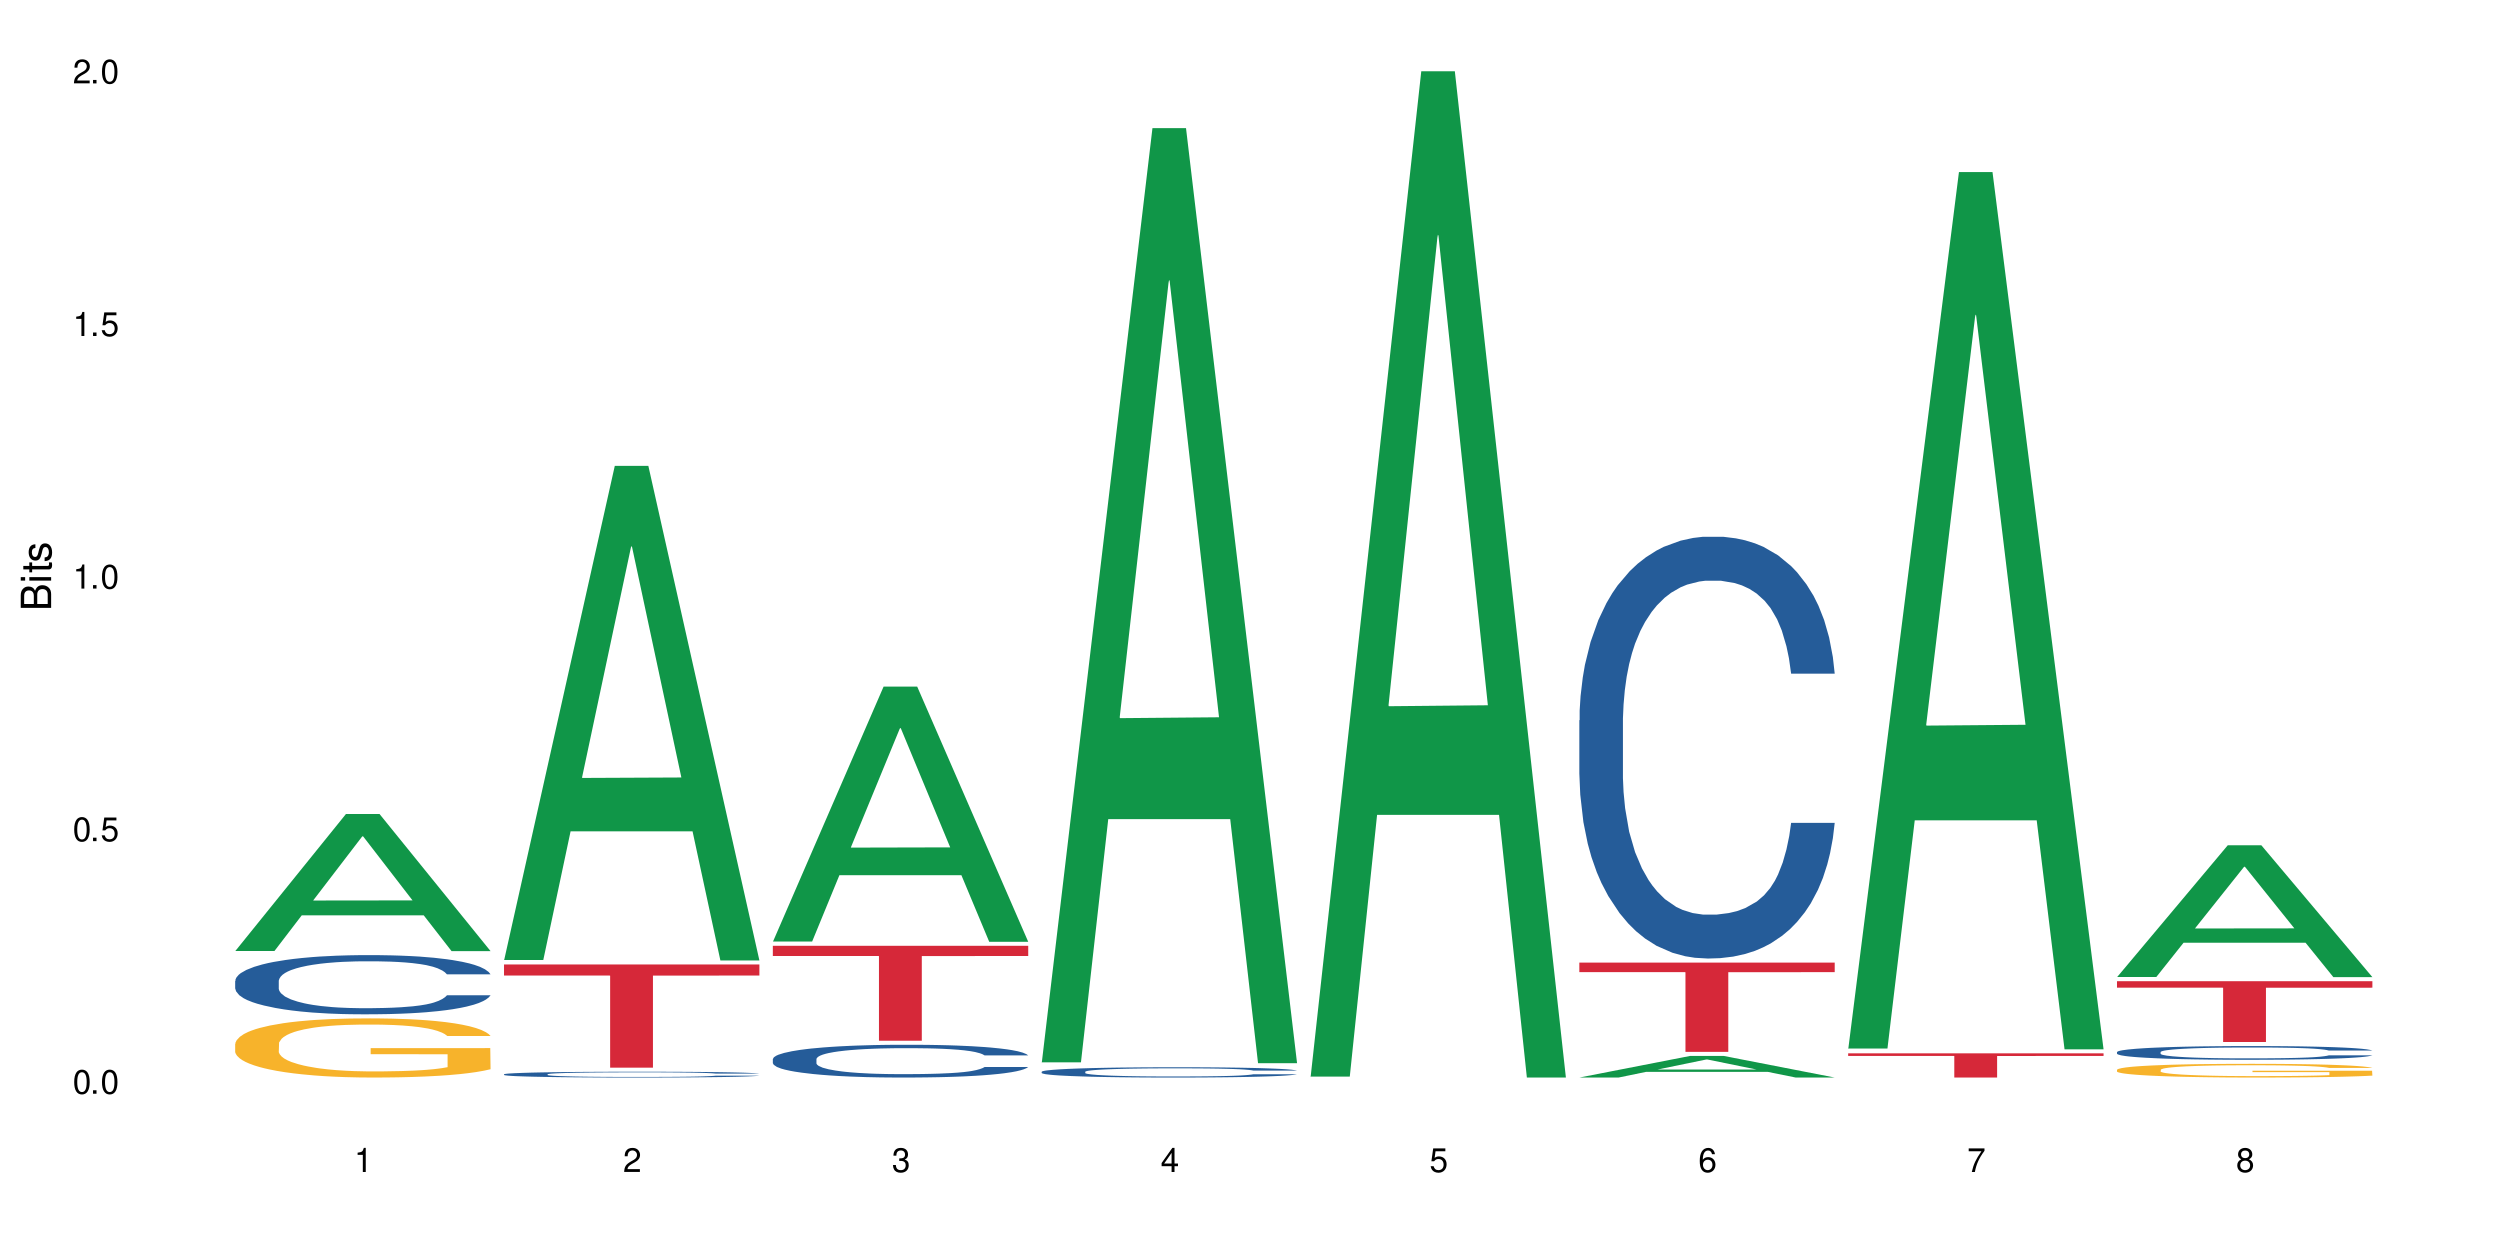 <?xml version="1.0" encoding="UTF-8"?>
<svg xmlns="http://www.w3.org/2000/svg" xmlns:xlink="http://www.w3.org/1999/xlink" width="720" height="360" viewBox="0 0 720 360">
<defs>
<g>
<g id="glyph-0-0">
</g>
<g id="glyph-0-1">
<path d="M 2.641 -6.938 C 2 -6.938 1.422 -6.656 1.078 -6.172 C 0.641 -5.562 0.406 -4.641 0.406 -3.359 C 0.406 -1.016 1.188 0.219 2.641 0.219 C 4.078 0.219 4.859 -1.016 4.859 -3.297 C 4.859 -4.641 4.656 -5.547 4.203 -6.172 C 3.844 -6.656 3.281 -6.938 2.641 -6.938 Z M 2.641 -6.188 C 3.547 -6.188 4 -5.25 4 -3.375 C 4 -1.406 3.562 -0.484 2.625 -0.484 C 1.734 -0.484 1.281 -1.438 1.281 -3.344 C 1.281 -5.25 1.734 -6.188 2.641 -6.188 Z M 2.641 -6.188 "/>
</g>
<g id="glyph-0-2">
<path d="M 1.828 -1 L 0.828 -1 L 0.828 0 L 1.828 0 Z M 1.828 -1 "/>
</g>
<g id="glyph-0-3">
<path d="M 4.562 -6.797 L 1.062 -6.797 L 0.547 -3.094 L 1.328 -3.094 C 1.719 -3.562 2.047 -3.734 2.578 -3.734 C 3.484 -3.734 4.062 -3.109 4.062 -2.094 C 4.062 -1.125 3.484 -0.531 2.578 -0.531 C 1.828 -0.531 1.375 -0.906 1.188 -1.672 L 0.328 -1.672 C 0.453 -1.109 0.547 -0.844 0.75 -0.594 C 1.125 -0.078 1.828 0.219 2.594 0.219 C 3.969 0.219 4.922 -0.781 4.922 -2.219 C 4.922 -3.562 4.031 -4.484 2.719 -4.484 C 2.25 -4.484 1.859 -4.359 1.469 -4.062 L 1.734 -5.969 L 4.562 -5.969 Z M 4.562 -6.797 "/>
</g>
<g id="glyph-0-4">
<path d="M 2.484 -4.938 L 2.484 0 L 3.328 0 L 3.328 -6.938 L 2.766 -6.938 C 2.469 -5.875 2.281 -5.734 0.984 -5.562 L 0.984 -4.938 Z M 2.484 -4.938 "/>
</g>
<g id="glyph-0-5">
<path d="M 4.859 -0.828 L 1.281 -0.828 C 1.359 -1.406 1.672 -1.781 2.5 -2.281 L 3.469 -2.828 C 4.406 -3.344 4.906 -4.062 4.906 -4.906 C 4.906 -5.484 4.672 -6.031 4.266 -6.406 C 3.859 -6.766 3.375 -6.938 2.719 -6.938 C 1.859 -6.938 1.219 -6.625 0.844 -6.031 C 0.609 -5.672 0.5 -5.234 0.484 -4.531 L 1.328 -4.531 C 1.359 -5.016 1.406 -5.281 1.531 -5.516 C 1.75 -5.938 2.188 -6.203 2.703 -6.203 C 3.469 -6.203 4.031 -5.641 4.031 -4.891 C 4.031 -4.344 3.719 -3.859 3.125 -3.516 L 2.234 -3 C 0.812 -2.172 0.406 -1.531 0.328 -0.016 L 4.859 -0.016 Z M 4.859 -0.828 "/>
</g>
<g id="glyph-0-6">
<path d="M 2.125 -3.188 L 2.578 -3.188 C 3.5 -3.188 3.984 -2.766 3.984 -1.922 C 3.984 -1.062 3.469 -0.531 2.594 -0.531 C 1.656 -0.531 1.203 -1 1.156 -2.016 L 0.312 -2.016 C 0.344 -1.453 0.438 -1.094 0.609 -0.781 C 0.953 -0.109 1.625 0.219 2.547 0.219 C 3.953 0.219 4.859 -0.625 4.859 -1.938 C 4.859 -2.828 4.516 -3.297 3.703 -3.594 C 4.344 -3.844 4.656 -4.328 4.656 -5.031 C 4.656 -6.219 3.875 -6.938 2.578 -6.938 C 1.203 -6.938 0.484 -6.172 0.453 -4.703 L 1.297 -4.703 C 1.312 -5.125 1.344 -5.359 1.453 -5.578 C 1.641 -5.969 2.062 -6.203 2.594 -6.203 C 3.344 -6.203 3.797 -5.75 3.797 -5 C 3.797 -4.516 3.609 -4.219 3.25 -4.047 C 3.016 -3.953 2.703 -3.922 2.125 -3.906 Z M 2.125 -3.188 "/>
</g>
<g id="glyph-0-7">
<path d="M 3.141 -1.672 L 3.141 0 L 3.984 0 L 3.984 -1.672 L 4.984 -1.672 L 4.984 -2.438 L 3.984 -2.438 L 3.984 -6.938 L 3.359 -6.938 L 0.266 -2.578 L 0.266 -1.672 Z M 3.141 -2.438 L 1 -2.438 L 3.141 -5.5 Z M 3.141 -2.438 "/>
</g>
<g id="glyph-0-8">
<path d="M 4.781 -5.125 C 4.609 -6.266 3.891 -6.938 2.844 -6.938 C 2.094 -6.938 1.422 -6.578 1.031 -5.953 C 0.594 -5.266 0.406 -4.422 0.406 -3.172 C 0.406 -2 0.578 -1.25 0.984 -0.641 C 1.359 -0.078 1.953 0.219 2.703 0.219 C 3.984 0.219 4.922 -0.75 4.922 -2.094 C 4.922 -3.375 4.062 -4.281 2.844 -4.281 C 2.172 -4.281 1.641 -4.031 1.281 -3.516 C 1.281 -5.234 1.828 -6.188 2.797 -6.188 C 3.391 -6.188 3.797 -5.797 3.938 -5.125 Z M 2.734 -3.531 C 3.547 -3.531 4.062 -2.953 4.062 -2.031 C 4.062 -1.156 3.484 -0.531 2.703 -0.531 C 1.922 -0.531 1.328 -1.188 1.328 -2.078 C 1.328 -2.938 1.906 -3.531 2.734 -3.531 Z M 2.734 -3.531 "/>
</g>
<g id="glyph-0-9">
<path d="M 4.984 -6.797 L 0.438 -6.797 L 0.438 -5.969 L 4.109 -5.969 C 2.5 -3.656 1.828 -2.234 1.328 0 L 2.219 0 C 2.594 -2.172 3.453 -4.047 4.984 -6.094 Z M 4.984 -6.797 "/>
</g>
<g id="glyph-0-10">
<path d="M 3.75 -3.656 C 4.469 -4.094 4.688 -4.438 4.688 -5.078 C 4.688 -6.172 3.844 -6.938 2.641 -6.938 C 1.438 -6.938 0.594 -6.172 0.594 -5.094 C 0.594 -4.438 0.812 -4.094 1.516 -3.656 C 0.734 -3.266 0.359 -2.703 0.359 -1.922 C 0.359 -0.656 1.281 0.219 2.641 0.219 C 3.984 0.219 4.922 -0.656 4.922 -1.922 C 4.922 -2.703 4.531 -3.266 3.75 -3.656 Z M 2.641 -6.188 C 3.359 -6.188 3.812 -5.75 3.812 -5.062 C 3.812 -4.406 3.344 -3.984 2.641 -3.984 C 1.922 -3.984 1.453 -4.406 1.453 -5.078 C 1.453 -5.75 1.922 -6.188 2.641 -6.188 Z M 2.641 -3.266 C 3.484 -3.266 4.062 -2.719 4.062 -1.906 C 4.062 -1.078 3.484 -0.531 2.625 -0.531 C 1.797 -0.531 1.219 -1.094 1.219 -1.906 C 1.219 -2.719 1.781 -3.266 2.641 -3.266 Z M 2.641 -3.266 "/>
</g>
<g id="glyph-1-0">
</g>
<g id="glyph-1-1">
<path d="M 0 -0.953 L 0 -4.891 C 0 -5.719 -0.234 -6.344 -0.734 -6.797 C -1.188 -7.234 -1.812 -7.469 -2.5 -7.469 C -3.547 -7.469 -4.188 -7 -4.625 -5.875 C -4.984 -6.688 -5.625 -7.094 -6.531 -7.094 C -7.172 -7.094 -7.734 -6.859 -8.141 -6.391 C -8.562 -5.922 -8.75 -5.344 -8.75 -4.5 L -8.75 -0.953 Z M -4.984 -2.062 L -7.766 -2.062 L -7.766 -4.219 C -7.766 -4.844 -7.688 -5.203 -7.453 -5.5 C -7.219 -5.812 -6.859 -5.969 -6.375 -5.969 C -5.891 -5.969 -5.531 -5.812 -5.297 -5.5 C -5.062 -5.203 -4.984 -4.844 -4.984 -4.219 Z M -0.984 -2.062 L -4 -2.062 L -4 -4.781 C -4 -5.766 -3.438 -6.359 -2.484 -6.359 C -1.547 -6.359 -0.984 -5.766 -0.984 -4.781 Z M -0.984 -2.062 "/>
</g>
<g id="glyph-1-2">
<path d="M -6.281 -1.797 L -6.281 -0.797 L 0 -0.797 L 0 -1.797 Z M -8.75 -1.797 L -8.75 -0.797 L -7.484 -0.797 L -7.484 -1.797 Z M -8.75 -1.797 "/>
</g>
<g id="glyph-1-3">
<path d="M -6.281 -3.047 L -6.281 -2.016 L -8.016 -2.016 L -8.016 -1.016 L -6.281 -1.016 L -6.281 -0.172 L -5.469 -0.172 L -5.469 -1.016 L -0.719 -1.016 C -0.078 -1.016 0.281 -1.453 0.281 -2.234 C 0.281 -2.5 0.25 -2.719 0.188 -3.047 L -0.641 -3.047 C -0.609 -2.906 -0.594 -2.766 -0.594 -2.562 C -0.594 -2.141 -0.719 -2.016 -1.156 -2.016 L -5.469 -2.016 L -5.469 -3.047 Z M -6.281 -3.047 "/>
</g>
<g id="glyph-1-4">
<path d="M -4.531 -5.25 C -5.766 -5.25 -6.469 -4.422 -6.469 -2.969 C -6.469 -1.516 -5.719 -0.562 -4.547 -0.562 C -3.562 -0.562 -3.094 -1.062 -2.734 -2.562 L -2.516 -3.484 C -2.344 -4.188 -2.094 -4.469 -1.641 -4.469 C -1.047 -4.469 -0.641 -3.875 -0.641 -3 C -0.641 -2.453 -0.797 -2 -1.062 -1.75 C -1.25 -1.594 -1.422 -1.531 -1.875 -1.469 L -1.875 -0.406 C -0.422 -0.453 0.281 -1.266 0.281 -2.922 C 0.281 -4.5 -0.5 -5.516 -1.719 -5.516 C -2.656 -5.516 -3.172 -4.984 -3.469 -3.734 L -3.703 -2.766 C -3.891 -1.953 -4.156 -1.609 -4.594 -1.609 C -5.188 -1.609 -5.547 -2.125 -5.547 -2.938 C -5.547 -3.75 -5.203 -4.172 -4.531 -4.203 Z M -4.531 -5.25 "/>
</g>
</g>
</defs>
<rect x="-72" y="-36" width="864" height="432" fill="rgb(100%, 100%, 100%)" fill-opacity="1"/>
<path fill-rule="nonzero" fill="rgb(6.275%, 58.824%, 28.235%)" fill-opacity="1" d="M 67.73 273.883 L 67.809 273.848 L 99.637 234.43 L 109.301 234.43 L 141.281 273.922 L 130.047 273.922 L 122.031 263.613 L 86.906 263.613 L 79.047 273.883 L 67.73 273.883 L 90.285 259.348 L 118.809 259.312 L 104.586 240.883 L 104.43 240.844 L 104.27 240.957 L 90.207 259.312 L 90.285 259.348 Z M 67.73 273.883 "/>
<path fill-rule="nonzero" fill="rgb(14.51%, 36.078%, 60%)" fill-opacity="1" d="M 67.73 282.5 L 67.82 282.484 L 67.82 282.109 L 68.09 281.52 L 68.719 280.77 L 69.344 280.258 L 70.961 279.336 L 73.203 278.449 L 75.535 277.766 L 77.238 277.359 L 78.766 277.047 L 82.262 276.473 L 84.504 276.176 L 86.926 275.91 L 89.887 275.645 L 92.039 275.488 L 96.883 275.242 L 100.469 275.133 L 103.25 275.086 L 109.262 275.086 L 112.848 275.148 L 115.449 275.227 L 118.32 275.352 L 120.742 275.488 L 124.957 275.832 L 128.727 276.27 L 130.43 276.52 L 133.121 277 L 135.184 277.469 L 136.617 277.875 L 138.234 278.449 L 139.668 279.152 L 140.746 279.945 L 141.281 280.613 L 128.727 280.613 L 128.098 279.992 L 127.379 279.508 L 126.035 278.871 L 124.688 278.418 L 122.805 277.965 L 121.102 277.672 L 118.77 277.375 L 116.707 277.188 L 114.555 277.047 L 112.488 276.953 L 108.543 276.859 L 103.969 276.859 L 102.266 276.891 L 98.766 277.016 L 96.883 277.125 L 94.191 277.344 L 92.309 277.547 L 90.066 277.859 L 88.539 278.121 L 86.656 278.527 L 85.312 278.887 L 83.785 279.398 L 82.891 279.789 L 82.082 280.227 L 81.363 280.738 L 80.828 281.285 L 80.469 281.859 L 80.289 282.422 L 80.289 284.836 L 80.469 285.398 L 80.918 286.051 L 82.082 287 L 83.785 287.828 L 85.762 288.48 L 87.645 288.949 L 88.719 289.168 L 90.156 289.418 L 92.398 289.727 L 95.629 290.039 L 97.512 290.164 L 100.383 290.289 L 103.34 290.352 L 107.289 290.352 L 110.785 290.289 L 113.117 290.211 L 115.539 290.086 L 118.859 289.82 L 120.922 289.57 L 122.715 289.277 L 124.062 288.98 L 124.957 288.73 L 126.305 288.246 L 127.379 287.719 L 128.188 287.172 L 128.727 286.645 L 141.281 286.645 L 140.746 287.266 L 139.938 287.875 L 139.129 288.324 L 137.875 288.871 L 136.441 289.355 L 134.375 289.898 L 132.672 290.258 L 130.43 290.648 L 128.367 290.941 L 126.125 291.207 L 122.805 291.52 L 120.652 291.676 L 118.32 291.816 L 115.539 291.941 L 112.043 292.051 L 108.273 292.109 L 104.777 292.125 L 101.008 292.094 L 98.227 292.035 L 94.551 291.895 L 89.977 291.613 L 86.656 291.316 L 84.055 291.02 L 81.812 290.711 L 79.301 290.289 L 76.074 289.602 L 74.098 289.074 L 72.754 288.637 L 71.23 288.031 L 70.152 287.484 L 68.898 286.613 L 68 285.508 L 67.73 284.648 Z M 67.73 282.5 "/>
<path fill-rule="nonzero" fill="rgb(96.863%, 70.196%, 16.863%)" fill-opacity="1" d="M 67.73 300.59 L 67.82 300.574 L 67.82 300.262 L 68.18 299.562 L 69.078 298.598 L 70.242 297.805 L 71.5 297.18 L 72.305 296.855 L 73.652 296.387 L 74.816 296.047 L 77.777 295.344 L 81.543 294.691 L 83.609 294.41 L 85.941 294.148 L 89.258 293.852 L 90.785 293.742 L 95.449 293.492 L 100.738 293.336 L 106.57 293.289 L 109.262 293.305 L 112.938 293.367 L 117.961 293.539 L 120.832 293.695 L 123.074 293.852 L 125.406 294.055 L 128.277 294.363 L 130.969 294.738 L 133.121 295.113 L 135.273 295.578 L 137.066 296.078 L 138.594 296.621 L 139.938 297.273 L 140.746 297.82 L 141.281 298.363 L 128.816 298.363 L 128.098 297.82 L 127.289 297.398 L 125.945 296.887 L 124.598 296.512 L 123.254 296.215 L 120.742 295.812 L 118.59 295.562 L 115.898 295.344 L 113.297 295.203 L 110.336 295.113 L 108.543 295.082 L 103.789 295.082 L 99.484 295.188 L 96.973 295.312 L 95.18 295.438 L 92.668 295.672 L 91.141 295.859 L 90.246 295.984 L 87.555 296.465 L 85.762 296.902 L 84.773 297.195 L 83.52 297.664 L 82.621 298.086 L 81.633 298.707 L 81.098 299.172 L 80.379 300.23 L 80.289 303.035 L 80.559 303.625 L 81.098 304.262 L 81.812 304.824 L 82.891 305.414 L 83.965 305.867 L 85.852 306.473 L 87.465 306.879 L 88.719 307.141 L 91.141 307.562 L 92.129 307.703 L 94.461 307.98 L 96.883 308.199 L 99.844 308.387 L 102.086 308.48 L 105.672 308.559 L 110.246 308.559 L 115.629 308.465 L 119.039 308.34 L 121.371 308.215 L 122.895 308.105 L 124.777 307.938 L 126.125 307.781 L 127.379 307.609 L 128.906 307.344 L 128.906 303.625 L 106.75 303.609 L 106.75 301.867 L 141.195 301.852 L 141.281 307.938 L 139.398 308.355 L 137.066 308.762 L 134.824 309.07 L 132.492 309.336 L 129.176 309.633 L 126.484 309.82 L 122.355 310.035 L 118.59 310.176 L 114.645 310.27 L 111.145 310.316 L 107.02 310.332 L 103.34 310.301 L 99.395 310.207 L 96.254 310.082 L 93.383 309.93 L 90.516 309.727 L 86.926 309.398 L 84.594 309.133 L 82.172 308.809 L 79.75 308.418 L 77.598 307.996 L 76.164 307.672 L 74.727 307.297 L 73.203 306.832 L 71.766 306.301 L 70.691 305.82 L 69.703 305.273 L 68.988 304.762 L 68.27 304.059 L 67.91 303.5 L 67.73 303.02 Z M 67.73 300.59 "/>
<path fill-rule="nonzero" fill="rgb(6.275%, 58.824%, 28.235%)" fill-opacity="1" d="M 145.156 276.473 L 145.234 276.34 L 177.059 134.172 L 186.723 134.172 L 218.707 276.605 L 207.469 276.605 L 199.453 239.426 L 164.328 239.426 L 156.469 276.473 L 145.156 276.473 L 167.707 224.047 L 196.23 223.914 L 182.008 157.441 L 181.852 157.309 L 181.695 157.711 L 167.629 223.914 L 167.707 224.047 Z M 145.156 276.473 "/>
<path fill-rule="nonzero" fill="rgb(14.51%, 36.078%, 60%)" fill-opacity="1" d="M 145.156 309.387 L 145.242 309.383 L 145.242 309.348 L 145.512 309.289 L 146.141 309.215 L 146.77 309.164 L 148.383 309.074 L 150.625 308.988 L 152.957 308.918 L 154.664 308.879 L 156.188 308.848 L 159.684 308.793 L 161.93 308.762 L 164.352 308.738 L 167.309 308.711 L 169.461 308.695 L 174.305 308.672 L 177.895 308.66 L 180.676 308.656 L 186.684 308.656 L 190.273 308.664 L 192.875 308.672 L 195.742 308.684 L 198.164 308.695 L 202.383 308.73 L 206.148 308.773 L 207.852 308.797 L 210.543 308.844 L 212.605 308.891 L 214.043 308.93 L 215.656 308.988 L 217.094 309.055 L 218.168 309.133 L 218.707 309.199 L 206.148 309.199 L 205.52 309.141 L 204.805 309.09 L 203.457 309.027 L 202.113 308.984 L 200.23 308.941 L 198.523 308.91 L 196.191 308.883 L 194.129 308.863 L 191.977 308.848 L 189.914 308.84 L 185.969 308.832 L 181.391 308.832 L 179.688 308.836 L 176.191 308.848 L 174.305 308.855 L 171.613 308.879 L 169.73 308.898 L 167.488 308.93 L 165.965 308.953 L 164.082 308.996 L 162.734 309.031 L 161.211 309.082 L 160.312 309.117 L 159.508 309.16 L 158.789 309.211 L 158.25 309.266 L 157.891 309.324 L 157.711 309.379 L 157.711 309.617 L 157.891 309.672 L 158.34 309.734 L 159.508 309.828 L 161.211 309.91 L 163.184 309.973 L 165.066 310.02 L 166.145 310.043 L 167.578 310.066 L 169.82 310.098 L 173.051 310.129 L 174.934 310.141 L 177.805 310.152 L 180.766 310.156 L 184.711 310.156 L 188.211 310.152 L 190.543 310.145 L 192.965 310.133 L 196.281 310.105 L 198.344 310.082 L 200.141 310.051 L 201.484 310.023 L 202.383 310 L 203.727 309.949 L 204.805 309.898 L 205.609 309.844 L 206.148 309.793 L 218.707 309.793 L 218.168 309.855 L 217.359 309.914 L 216.555 309.957 L 215.297 310.012 L 213.863 310.059 L 211.801 310.113 L 210.094 310.148 L 207.852 310.188 L 205.789 310.215 L 203.547 310.242 L 200.23 310.273 L 198.074 310.289 L 195.742 310.301 L 192.965 310.312 L 189.465 310.324 L 185.699 310.332 L 182.199 310.332 L 178.434 310.328 L 175.652 310.324 L 171.973 310.309 L 167.398 310.281 L 164.082 310.254 L 161.48 310.223 L 159.238 310.191 L 156.727 310.152 L 153.496 310.086 L 151.523 310.031 L 150.176 309.988 L 148.652 309.93 L 147.574 309.875 L 146.32 309.789 L 145.422 309.68 L 145.156 309.598 Z M 145.156 309.387 "/>
<path fill-rule="nonzero" fill="rgb(83.922%, 15.686%, 22.353%)" fill-opacity="1" d="M 145.156 277.77 L 218.707 277.77 L 218.707 280.953 L 188.051 280.98 L 188.051 307.492 L 175.719 307.492 L 175.719 281.008 L 175.539 280.953 L 145.156 280.953 Z M 145.156 277.77 "/>
<path fill-rule="nonzero" fill="rgb(6.275%, 58.824%, 28.235%)" fill-opacity="1" d="M 222.578 271.164 L 222.656 271.098 L 254.48 197.734 L 264.148 197.734 L 296.129 271.234 L 284.895 271.234 L 276.879 252.051 L 241.75 252.051 L 233.895 271.164 L 222.578 271.164 L 245.129 244.113 L 273.656 244.043 L 259.434 209.746 L 259.273 209.676 L 259.117 209.883 L 245.051 244.043 L 245.129 244.113 Z M 222.578 271.164 "/>
<path fill-rule="nonzero" fill="rgb(14.51%, 36.078%, 60%)" fill-opacity="1" d="M 222.578 305 L 222.668 304.992 L 222.668 304.785 L 222.938 304.457 L 223.562 304.043 L 224.191 303.758 L 225.809 303.25 L 228.051 302.758 L 230.383 302.379 L 232.086 302.156 L 233.609 301.98 L 237.109 301.664 L 239.352 301.5 L 241.773 301.352 L 244.734 301.207 L 246.887 301.121 L 251.73 300.98 L 255.316 300.922 L 258.098 300.895 L 264.109 300.895 L 267.695 300.93 L 270.297 300.973 L 273.168 301.043 L 275.59 301.121 L 279.805 301.309 L 283.57 301.551 L 285.277 301.688 L 287.969 301.957 L 290.031 302.215 L 291.465 302.441 L 293.082 302.758 L 294.516 303.148 L 295.59 303.586 L 296.129 303.957 L 283.57 303.957 L 282.945 303.613 L 282.227 303.344 L 280.883 302.992 L 279.535 302.742 L 277.652 302.492 L 275.949 302.328 L 273.617 302.164 L 271.551 302.059 L 269.398 301.98 L 267.336 301.93 L 263.391 301.879 L 258.816 301.879 L 257.109 301.895 L 253.613 301.965 L 251.73 302.027 L 249.039 302.145 L 247.156 302.258 L 244.914 302.43 L 243.387 302.578 L 241.504 302.801 L 240.16 303 L 238.633 303.285 L 237.738 303.5 L 236.93 303.742 L 236.211 304.027 L 235.672 304.328 L 235.316 304.648 L 235.137 304.957 L 235.137 306.297 L 235.316 306.605 L 235.762 306.969 L 236.93 307.496 L 238.633 307.953 L 240.605 308.312 L 242.492 308.574 L 243.566 308.695 L 245.004 308.832 L 247.246 309.004 L 250.473 309.176 L 252.355 309.246 L 255.227 309.316 L 258.188 309.348 L 262.133 309.348 L 265.633 309.316 L 267.965 309.27 L 270.387 309.203 L 273.707 309.055 L 275.77 308.918 L 277.562 308.754 L 278.906 308.59 L 279.805 308.453 L 281.148 308.184 L 282.227 307.891 L 283.035 307.59 L 283.57 307.297 L 296.129 307.297 L 295.59 307.641 L 294.785 307.977 L 293.977 308.227 L 292.723 308.531 L 291.285 308.797 L 289.223 309.098 L 287.52 309.297 L 285.277 309.512 L 283.215 309.676 L 280.973 309.824 L 277.652 309.996 L 275.5 310.082 L 273.168 310.16 L 270.387 310.23 L 266.887 310.289 L 263.121 310.324 L 259.621 310.332 L 255.855 310.316 L 253.074 310.281 L 249.398 310.203 L 244.824 310.047 L 241.504 309.883 L 238.902 309.719 L 236.66 309.547 L 234.148 309.316 L 230.918 308.934 L 228.945 308.641 L 227.602 308.398 L 226.074 308.062 L 225 307.762 L 223.742 307.277 L 222.848 306.668 L 222.578 306.191 Z M 222.578 305 "/>
<path fill-rule="nonzero" fill="rgb(83.922%, 15.686%, 22.353%)" fill-opacity="1" d="M 222.578 272.398 L 296.129 272.398 L 296.129 275.324 L 265.477 275.352 L 265.477 299.73 L 253.141 299.73 L 253.141 275.375 L 252.965 275.324 L 222.578 275.324 Z M 222.578 272.398 "/>
<path fill-rule="nonzero" fill="rgb(6.275%, 58.824%, 28.235%)" fill-opacity="1" d="M 300 305.953 L 300.078 305.699 L 331.906 36.898 L 341.57 36.898 L 373.555 306.207 L 362.316 306.207 L 354.301 235.906 L 319.176 235.906 L 311.316 305.953 L 300 305.953 L 322.555 206.828 L 351.078 206.574 L 336.855 80.898 L 336.699 80.645 L 336.543 81.406 L 322.477 206.574 L 322.555 206.828 Z M 300 305.953 "/>
<path fill-rule="nonzero" fill="rgb(14.51%, 36.078%, 60%)" fill-opacity="1" d="M 300 308.66 L 300.09 308.656 L 300.09 308.59 L 300.359 308.488 L 300.988 308.359 L 301.617 308.27 L 303.23 308.109 L 305.473 307.953 L 307.805 307.836 L 309.508 307.766 L 311.035 307.711 L 314.531 307.609 L 316.773 307.559 L 319.195 307.512 L 322.156 307.465 L 324.309 307.441 L 329.152 307.395 L 332.742 307.379 L 335.52 307.367 L 341.531 307.367 L 345.117 307.379 L 347.719 307.395 L 350.59 307.414 L 353.012 307.441 L 357.227 307.5 L 360.996 307.574 L 362.699 307.617 L 365.391 307.703 L 367.453 307.785 L 368.891 307.855 L 370.504 307.953 L 371.938 308.074 L 373.016 308.215 L 373.555 308.332 L 360.996 308.332 L 360.367 308.223 L 359.648 308.137 L 358.305 308.027 L 356.961 307.949 L 355.074 307.871 L 353.371 307.82 L 351.039 307.766 L 348.977 307.734 L 346.824 307.711 L 344.762 307.695 L 340.812 307.68 L 336.238 307.68 L 334.535 307.684 L 331.035 307.703 L 329.152 307.723 L 326.461 307.762 L 324.578 307.797 L 322.336 307.852 L 320.812 307.898 L 318.926 307.969 L 317.582 308.031 L 316.059 308.121 L 315.16 308.188 L 314.352 308.262 L 313.637 308.352 L 313.098 308.445 L 312.738 308.547 L 312.559 308.645 L 312.559 309.066 L 312.738 309.164 L 313.188 309.277 L 314.352 309.441 L 316.059 309.586 L 318.031 309.699 L 319.914 309.781 L 320.992 309.816 L 322.426 309.859 L 324.668 309.914 L 327.898 309.969 L 329.781 309.992 L 332.652 310.012 L 335.609 310.023 L 339.559 310.023 L 343.055 310.012 L 345.387 310 L 347.809 309.977 L 351.129 309.93 L 353.191 309.887 L 354.984 309.836 L 356.332 309.785 L 357.227 309.742 L 358.574 309.656 L 359.648 309.566 L 360.457 309.473 L 360.996 309.379 L 373.555 309.379 L 373.016 309.488 L 372.207 309.594 L 371.402 309.672 L 370.145 309.766 L 368.711 309.852 L 366.645 309.945 L 364.941 310.008 L 362.699 310.074 L 360.637 310.125 L 358.395 310.172 L 355.074 310.227 L 352.922 310.254 L 350.59 310.277 L 347.809 310.301 L 344.312 310.32 L 340.543 310.328 L 337.047 310.332 L 333.277 310.328 L 330.5 310.316 L 326.82 310.293 L 322.246 310.242 L 318.926 310.191 L 316.324 310.141 L 314.082 310.086 L 311.57 310.012 L 308.344 309.895 L 306.371 309.801 L 305.023 309.727 L 303.5 309.621 L 302.422 309.523 L 301.168 309.375 L 300.27 309.18 L 300 309.031 Z M 300 308.66 "/>
<path fill-rule="nonzero" fill="rgb(6.275%, 58.824%, 28.235%)" fill-opacity="1" d="M 377.426 310.059 L 377.504 309.789 L 409.328 20.527 L 418.992 20.527 L 450.977 310.332 L 439.738 310.332 L 431.723 234.684 L 396.598 234.684 L 388.738 310.059 L 377.426 310.059 L 399.977 203.391 L 428.504 203.117 L 414.277 67.875 L 414.121 67.602 L 413.965 68.418 L 399.898 203.117 L 399.977 203.391 Z M 377.426 310.059 "/>
<path fill-rule="nonzero" fill="rgb(6.275%, 58.824%, 28.235%)" fill-opacity="1" d="M 454.848 310.328 L 454.926 310.32 L 486.75 304.109 L 496.418 304.109 L 528.398 310.332 L 517.164 310.332 L 509.148 308.707 L 474.023 308.707 L 466.164 310.328 L 454.848 310.328 L 477.402 308.035 L 505.926 308.031 L 491.703 305.125 L 491.547 305.117 L 491.387 305.137 L 477.32 308.031 L 477.402 308.035 Z M 454.848 310.328 "/>
<path fill-rule="nonzero" fill="rgb(14.51%, 36.078%, 60%)" fill-opacity="1" d="M 454.848 207.449 L 454.938 207.336 L 454.938 204.672 L 455.207 200.453 L 455.836 195.125 L 456.461 191.461 L 458.078 184.91 L 460.32 178.582 L 462.652 173.699 L 464.355 170.812 L 465.879 168.59 L 469.379 164.484 L 471.621 162.375 L 474.043 160.484 L 477.004 158.598 L 479.156 157.488 L 484 155.711 L 487.586 154.934 L 490.367 154.602 L 496.379 154.602 L 499.965 155.047 L 502.566 155.602 L 505.438 156.488 L 507.859 157.488 L 512.074 159.93 L 515.844 163.039 L 517.547 164.816 L 520.238 168.258 L 522.301 171.59 L 523.734 174.477 L 525.352 178.582 L 526.785 183.578 L 527.863 189.242 L 528.398 194.016 L 515.844 194.016 L 515.215 189.574 L 514.496 186.133 L 513.152 181.582 L 511.805 178.359 L 509.922 175.141 L 508.219 173.031 L 505.887 170.922 L 503.824 169.59 L 501.672 168.59 L 499.605 167.926 L 495.66 167.258 L 491.086 167.258 L 489.383 167.48 L 485.883 168.367 L 484 169.145 L 481.309 170.699 L 479.426 172.145 L 477.184 174.363 L 475.656 176.25 L 473.773 179.137 L 472.43 181.691 L 470.902 185.355 L 470.008 188.129 L 469.199 191.238 L 468.48 194.902 L 467.945 198.789 L 467.586 202.898 L 467.406 206.895 L 467.406 224.102 L 467.586 228.098 L 468.035 232.762 L 469.199 239.535 L 470.902 245.418 L 472.879 250.082 L 474.762 253.414 L 475.836 254.965 L 477.273 256.742 L 479.516 258.965 L 482.742 261.184 L 484.629 262.07 L 487.496 262.961 L 490.457 263.402 L 494.406 263.402 L 497.902 262.961 L 500.234 262.406 L 502.656 261.516 L 505.977 259.629 L 508.039 257.852 L 509.832 255.742 L 511.18 253.633 L 512.074 251.859 L 513.422 248.418 L 514.496 244.641 L 515.305 240.754 L 515.844 236.98 L 528.398 236.98 L 527.863 241.422 L 527.055 245.75 L 526.246 248.973 L 524.992 252.855 L 523.555 256.301 L 521.492 260.184 L 519.789 262.738 L 517.547 265.516 L 515.484 267.625 L 513.242 269.512 L 509.922 271.73 L 507.77 272.84 L 505.438 273.84 L 502.656 274.73 L 499.16 275.504 L 495.391 275.949 L 491.895 276.062 L 488.125 275.84 L 485.344 275.395 L 481.668 274.395 L 477.094 272.398 L 473.773 270.289 L 471.172 268.18 L 468.93 265.957 L 466.418 262.961 L 463.191 258.074 L 461.215 254.301 L 459.871 251.191 L 458.348 246.863 L 457.27 242.977 L 456.016 236.758 L 455.117 228.875 L 454.848 222.77 Z M 454.848 207.449 "/>
<path fill-rule="nonzero" fill="rgb(83.922%, 15.686%, 22.353%)" fill-opacity="1" d="M 454.848 277.227 L 528.398 277.227 L 528.398 279.977 L 497.746 280 L 497.746 302.945 L 485.414 302.945 L 485.414 280.027 L 485.234 279.977 L 454.848 279.977 Z M 454.848 277.227 "/>
<path fill-rule="nonzero" fill="rgb(6.275%, 58.824%, 28.235%)" fill-opacity="1" d="M 532.27 301.969 L 532.352 301.73 L 564.176 49.555 L 573.84 49.555 L 605.824 302.203 L 594.586 302.203 L 586.57 236.254 L 551.445 236.254 L 543.586 301.969 L 532.27 301.969 L 554.824 208.973 L 583.348 208.734 L 569.125 90.832 L 568.969 90.598 L 568.812 91.309 L 554.746 208.734 L 554.824 208.973 Z M 532.27 301.969 "/>
<path fill-rule="nonzero" fill="rgb(83.922%, 15.686%, 22.353%)" fill-opacity="1" d="M 532.27 303.367 L 605.824 303.367 L 605.824 304.113 L 575.168 304.121 L 575.168 310.332 L 562.836 310.332 L 562.836 304.125 L 562.656 304.113 L 532.27 304.113 Z M 532.27 303.367 "/>
<path fill-rule="nonzero" fill="rgb(6.275%, 58.824%, 28.235%)" fill-opacity="1" d="M 609.695 281.383 L 609.773 281.348 L 641.598 243.438 L 651.266 243.438 L 683.246 281.418 L 672.008 281.418 L 663.996 271.504 L 628.867 271.504 L 621.012 281.383 L 609.695 281.383 L 632.246 267.402 L 660.773 267.367 L 646.551 249.645 L 646.391 249.605 L 646.234 249.715 L 632.168 267.367 L 632.246 267.402 Z M 609.695 281.383 "/>
<path fill-rule="nonzero" fill="rgb(14.51%, 36.078%, 60%)" fill-opacity="1" d="M 609.695 302.984 L 609.785 302.98 L 609.785 302.895 L 610.055 302.758 L 610.68 302.586 L 611.309 302.465 L 612.922 302.254 L 615.164 302.047 L 617.5 301.887 L 619.203 301.793 L 620.727 301.723 L 624.227 301.59 L 626.469 301.52 L 628.891 301.457 L 631.852 301.398 L 634.004 301.359 L 638.848 301.305 L 642.434 301.277 L 645.215 301.266 L 651.223 301.266 L 654.812 301.281 L 657.414 301.301 L 660.285 301.328 L 662.707 301.359 L 666.922 301.441 L 670.688 301.543 L 672.395 301.598 L 675.086 301.711 L 677.148 301.82 L 678.582 301.914 L 680.195 302.047 L 681.633 302.211 L 682.707 302.395 L 683.246 302.551 L 670.688 302.551 L 670.062 302.406 L 669.344 302.293 L 667.996 302.145 L 666.652 302.039 L 664.77 301.934 L 663.066 301.867 L 660.734 301.797 L 658.668 301.754 L 656.516 301.723 L 654.453 301.699 L 650.508 301.68 L 645.934 301.68 L 644.227 301.688 L 640.73 301.715 L 638.848 301.738 L 636.156 301.789 L 634.273 301.836 L 632.027 301.91 L 630.504 301.973 L 628.621 302.066 L 627.273 302.148 L 625.75 302.266 L 624.852 302.359 L 624.047 302.457 L 623.328 302.578 L 622.789 302.703 L 622.43 302.84 L 622.254 302.969 L 622.254 303.527 L 622.43 303.656 L 622.879 303.809 L 624.047 304.031 L 625.75 304.223 L 627.723 304.371 L 629.605 304.48 L 630.684 304.531 L 632.117 304.59 L 634.363 304.66 L 637.59 304.734 L 639.473 304.762 L 642.344 304.793 L 645.305 304.805 L 649.25 304.805 L 652.75 304.793 L 655.082 304.773 L 657.504 304.746 L 660.82 304.684 L 662.887 304.625 L 664.68 304.559 L 666.023 304.488 L 666.922 304.43 L 668.266 304.32 L 669.344 304.195 L 670.152 304.07 L 670.688 303.945 L 683.246 303.945 L 682.707 304.09 L 681.902 304.23 L 681.094 304.336 L 679.84 304.465 L 678.402 304.574 L 676.34 304.703 L 674.637 304.785 L 672.395 304.875 L 670.332 304.941 L 668.086 305.004 L 664.77 305.078 L 662.617 305.113 L 660.285 305.145 L 657.504 305.176 L 654.004 305.199 L 650.238 305.215 L 646.738 305.219 L 642.973 305.211 L 640.191 305.195 L 636.516 305.164 L 631.941 305.098 L 628.621 305.031 L 626.02 304.961 L 623.777 304.891 L 621.266 304.793 L 618.035 304.633 L 616.062 304.512 L 614.719 304.41 L 613.191 304.27 L 612.117 304.141 L 610.859 303.938 L 609.965 303.684 L 609.695 303.484 Z M 609.695 302.984 "/>
<path fill-rule="nonzero" fill="rgb(96.863%, 70.196%, 16.863%)" fill-opacity="1" d="M 609.695 308.074 L 609.785 308.07 L 609.785 308 L 610.145 307.836 L 611.039 307.613 L 612.207 307.43 L 613.461 307.285 L 614.27 307.207 L 615.613 307.102 L 616.781 307.02 L 619.742 306.859 L 623.508 306.707 L 625.57 306.641 L 627.902 306.582 L 631.223 306.512 L 632.746 306.484 L 637.41 306.43 L 642.703 306.391 L 648.535 306.383 L 651.223 306.387 L 654.902 306.398 L 659.926 306.438 L 662.797 306.477 L 665.039 306.512 L 667.371 306.559 L 670.242 306.629 L 672.93 306.719 L 675.086 306.805 L 677.238 306.91 L 679.031 307.027 L 680.555 307.152 L 681.902 307.305 L 682.707 307.43 L 683.246 307.559 L 670.777 307.559 L 670.062 307.43 L 669.254 307.336 L 667.91 307.215 L 666.562 307.129 L 665.219 307.059 L 662.707 306.965 L 660.555 306.91 L 657.863 306.859 L 655.262 306.824 L 652.301 306.805 L 650.508 306.797 L 645.754 306.797 L 641.449 306.82 L 638.938 306.852 L 637.141 306.879 L 634.629 306.934 L 633.105 306.977 L 632.207 307.008 L 629.52 307.117 L 627.723 307.219 L 626.738 307.289 L 625.48 307.395 L 624.586 307.492 L 623.598 307.637 L 623.059 307.746 L 622.344 307.992 L 622.254 308.641 L 622.52 308.777 L 623.059 308.926 L 623.777 309.055 L 624.852 309.191 L 625.93 309.297 L 627.812 309.438 L 629.43 309.531 L 630.684 309.594 L 633.105 309.691 L 634.094 309.723 L 636.426 309.789 L 638.848 309.84 L 641.805 309.883 L 644.047 309.902 L 647.637 309.922 L 652.211 309.922 L 657.594 309.898 L 661 309.871 L 663.332 309.84 L 664.859 309.816 L 666.742 309.777 L 668.086 309.742 L 669.344 309.699 L 670.867 309.641 L 670.867 308.777 L 648.715 308.773 L 648.715 308.371 L 683.156 308.367 L 683.246 309.777 L 681.363 309.875 L 679.031 309.969 L 676.789 310.039 L 674.457 310.102 L 671.137 310.172 L 668.445 310.215 L 664.32 310.266 L 660.555 310.297 L 656.605 310.316 L 653.109 310.328 L 648.98 310.332 L 645.305 310.324 L 641.359 310.305 L 638.219 310.273 L 635.348 310.238 L 632.477 310.191 L 628.891 310.117 L 626.559 310.055 L 624.137 309.98 L 621.715 309.887 L 619.562 309.793 L 618.125 309.715 L 616.691 309.629 L 615.164 309.52 L 613.73 309.398 L 612.656 309.285 L 611.668 309.16 L 610.949 309.039 L 610.234 308.879 L 609.875 308.75 L 609.695 308.637 Z M 609.695 308.074 "/>
<path fill-rule="nonzero" fill="rgb(83.922%, 15.686%, 22.353%)" fill-opacity="1" d="M 609.695 282.582 L 683.246 282.582 L 683.246 284.457 L 652.594 284.473 L 652.594 300.102 L 640.258 300.102 L 640.258 284.488 L 640.082 284.457 L 609.695 284.457 Z M 609.695 282.582 "/>
<g fill="rgb(0%, 0%, 0%)" fill-opacity="1">
<use xlink:href="#glyph-0-1" x="20.965" y="314.993"/>
<use xlink:href="#glyph-0-2" x="25.965" y="314.993"/>
<use xlink:href="#glyph-0-1" x="28.965" y="314.993"/>
</g>
<g fill="rgb(0%, 0%, 0%)" fill-opacity="1">
<use xlink:href="#glyph-0-1" x="20.965" y="242.251"/>
<use xlink:href="#glyph-0-2" x="25.965" y="242.251"/>
<use xlink:href="#glyph-0-3" x="28.965" y="242.251"/>
</g>
<g fill="rgb(0%, 0%, 0%)" fill-opacity="1">
<use xlink:href="#glyph-0-4" x="20.965" y="169.509"/>
<use xlink:href="#glyph-0-2" x="25.965" y="169.509"/>
<use xlink:href="#glyph-0-1" x="28.965" y="169.509"/>
</g>
<g fill="rgb(0%, 0%, 0%)" fill-opacity="1">
<use xlink:href="#glyph-0-4" x="20.965" y="96.767"/>
<use xlink:href="#glyph-0-2" x="25.965" y="96.767"/>
<use xlink:href="#glyph-0-3" x="28.965" y="96.767"/>
</g>
<g fill="rgb(0%, 0%, 0%)" fill-opacity="1">
<use xlink:href="#glyph-0-5" x="20.965" y="24.024"/>
<use xlink:href="#glyph-0-2" x="25.965" y="24.024"/>
<use xlink:href="#glyph-0-1" x="28.965" y="24.024"/>
</g>
<g fill="rgb(0%, 0%, 0%)" fill-opacity="1">
<use xlink:href="#glyph-0-4" x="102.008" y="337.532"/>
</g>
<g fill="rgb(0%, 0%, 0%)" fill-opacity="1">
<use xlink:href="#glyph-0-5" x="179.43" y="337.532"/>
</g>
<g fill="rgb(0%, 0%, 0%)" fill-opacity="1">
<use xlink:href="#glyph-0-6" x="256.855" y="337.532"/>
</g>
<g fill="rgb(0%, 0%, 0%)" fill-opacity="1">
<use xlink:href="#glyph-0-7" x="334.277" y="337.532"/>
</g>
<g fill="rgb(0%, 0%, 0%)" fill-opacity="1">
<use xlink:href="#glyph-0-3" x="411.699" y="337.532"/>
</g>
<g fill="rgb(0%, 0%, 0%)" fill-opacity="1">
<use xlink:href="#glyph-0-8" x="489.125" y="337.532"/>
</g>
<g fill="rgb(0%, 0%, 0%)" fill-opacity="1">
<use xlink:href="#glyph-0-9" x="566.547" y="337.532"/>
</g>
<g fill="rgb(0%, 0%, 0%)" fill-opacity="1">
<use xlink:href="#glyph-0-10" x="643.969" y="337.532"/>
</g>
<g fill="rgb(0%, 0%, 0%)" fill-opacity="1">
<use xlink:href="#glyph-1-1" x="14.725" y="176.012"/>
<use xlink:href="#glyph-1-2" x="14.725" y="168.012"/>
<use xlink:href="#glyph-1-3" x="14.725" y="165.012"/>
<use xlink:href="#glyph-1-4" x="14.725" y="162.012"/>
</g>
</svg>

